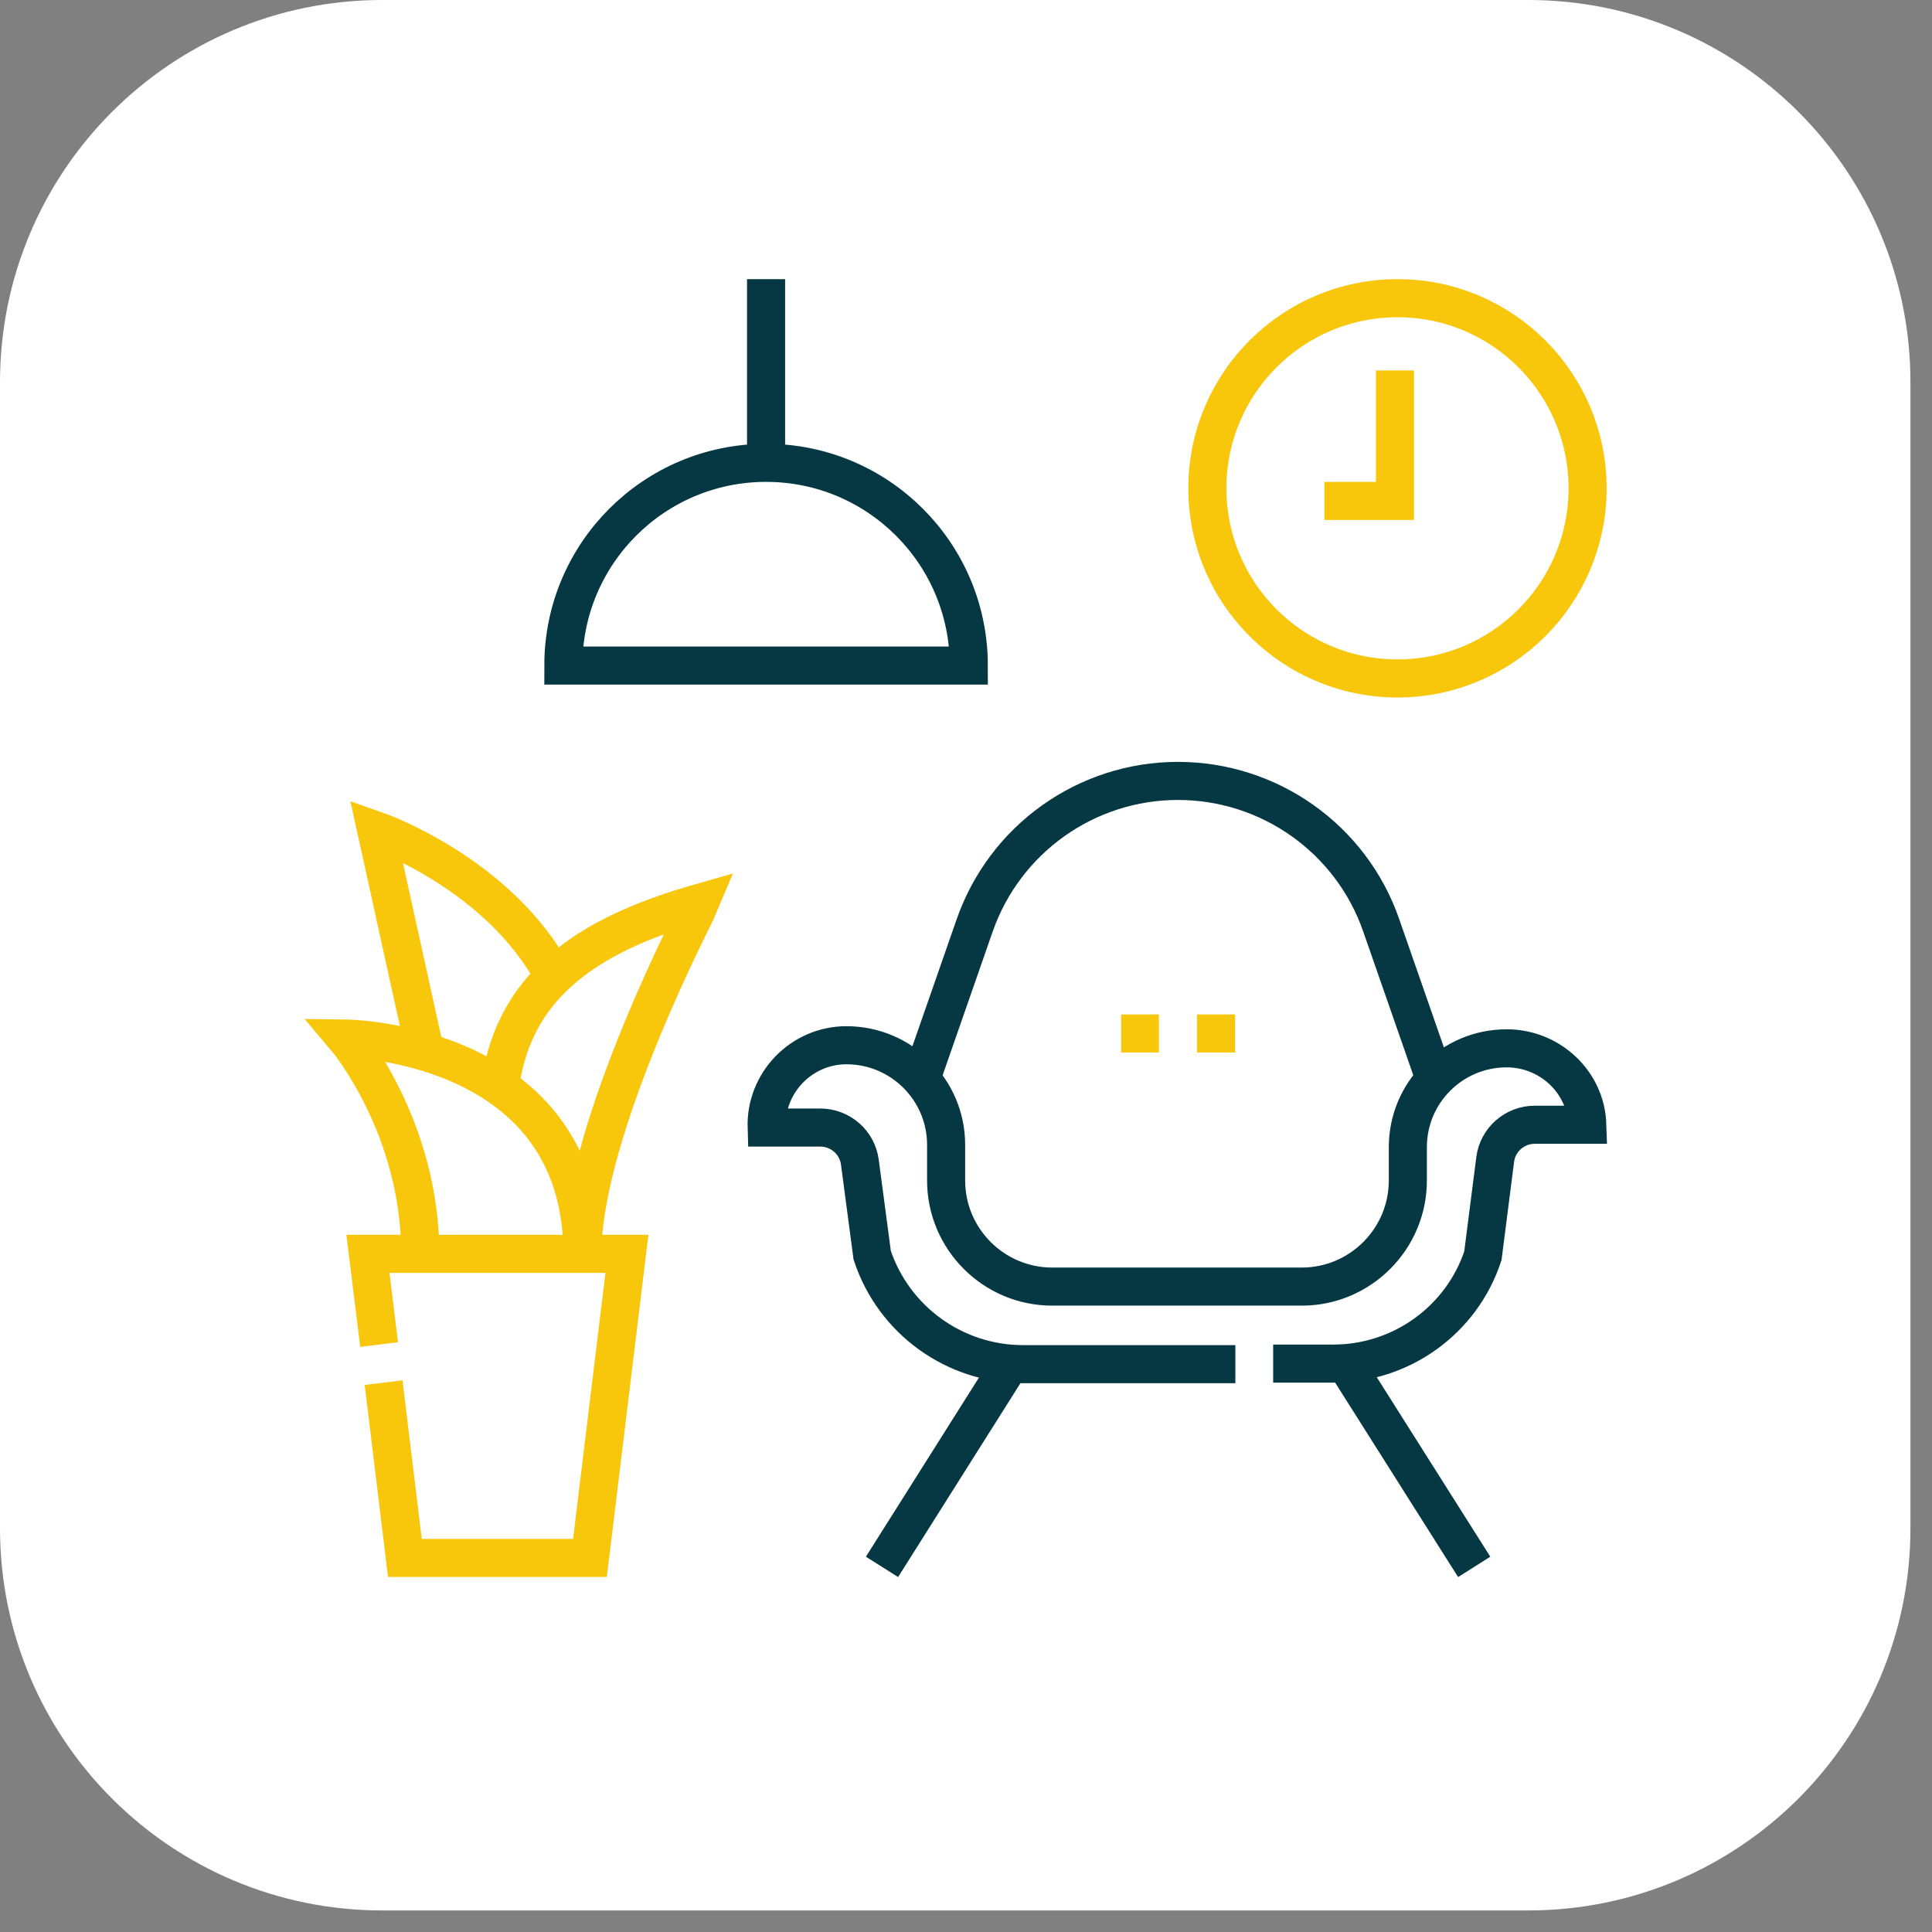 <svg xmlns="http://www.w3.org/2000/svg" width="69" height="69" viewBox="0 0 69 69" fill="none"><rect x="0" y="0" width="69" height="69" fill="#808080" stroke="none"/><g clip-path="url(#clip0_57_1627)"><path d="M54.58 0H13.65C6.111 0 0 6.111 0 13.65V54.58C0 62.119 6.111 68.23 13.65 68.23H54.58C62.119 68.23 68.23 62.119 68.23 54.58V13.65C68.23 6.111 62.119 0 54.58 0Z" fill="white"></path><path d="M45.47 48.7H47.62C50.04 48.7 52.2 47.15 52.96 44.85L53.4 41.41C53.49 40.7 54.1 40.17 54.81 40.17H56.69C56.64 38.64 55.35 37.44 53.81 37.44C51.86 37.44 50.28 39.02 50.28 40.97V42.16C50.28 44.25 48.58 45.95 46.49 45.95H37.58C35.49 45.95 33.79 44.25 33.79 42.16V40.89C33.79 38.92 32.19 37.33 30.23 37.33C28.63 37.33 27.33 38.66 27.38 40.27H29.3C30.01 40.27 30.62 40.8 30.71 41.51L31.15 44.83C31.92 47.15 34.09 48.72 36.54 48.72H44.12" stroke="#063843" stroke-width="1.36" stroke-miterlimit="10"></path><path d="M32.81 38.79L34.81 33.05C35.89 29.96 38.8 27.89 42.07 27.89C45.34 27.89 48.26 29.96 49.33 33.05L51.33 38.79" stroke="#063843" stroke-width="1.36" stroke-miterlimit="10"></path><path d="M36.05 48.75L31.5 55.96" stroke="#063843" stroke-width="1.36" stroke-miterlimit="10"></path><path d="M48.09 48.75L52.65 55.96" stroke="#063843" stroke-width="1.36" stroke-miterlimit="10"></path><path d="M13.7 49.38L14.46 55.64H21.07L22.39 44.78H13.14L13.54 48.02" stroke="#F8C70C" stroke-width="1.36" stroke-miterlimit="10"></path><path d="M20.8 44.78C20.8 37.19 12.36 37.09 12.36 37.09C12.36 37.09 15.01 40.23 15.01 44.78" stroke="#F8C70C" stroke-width="1.36" stroke-miterlimit="10"></path><path d="M20.8 44.78C20.8 40.27 24.99 32.33 25.03 32.23C21.45 33.25 18.34 34.91 17.86 38.83" stroke="#F8C70C" stroke-width="1.36" stroke-miterlimit="10"></path><path d="M19.81 34.93C17.87 31.2 13.44 29.66 13.44 29.66L15.18 37.56" stroke="#F8C70C" stroke-width="1.36" stroke-miterlimit="10"></path><path d="M20.12 23.77C20.12 19.77 23.36 16.53 27.36 16.53C31.36 16.53 34.6 19.77 34.6 23.77H20.12Z" stroke="#063843" stroke-width="1.36" stroke-miterlimit="10"></path><path d="M27.36 16.53V9.97" stroke="#063843" stroke-width="1.36" stroke-miterlimit="10"></path><path d="M49.91 24.23C53.66 24.23 56.7 21.19 56.7 17.44C56.7 13.69 53.66 10.65 49.91 10.65C46.16 10.65 43.12 13.69 43.12 17.44C43.12 21.19 46.16 24.23 49.91 24.23Z" stroke="#F8C70C" stroke-width="1.36" stroke-miterlimit="10"></path><path d="M49.82 13.23V17.89H47.3" stroke="#F8C70C" stroke-width="1.36" stroke-miterlimit="10"></path><path d="M40.04 36.91H41.39" stroke="#F8C70C" stroke-width="1.36" stroke-miterlimit="10"></path><path d="M42.75 36.91H44.11" stroke="#F8C70C" stroke-width="1.36" stroke-miterlimit="10"></path></g><defs><clipPath id="clip0_57_1627"><rect width="68.23" height="68.23" fill="white"></rect></clipPath></defs></svg>